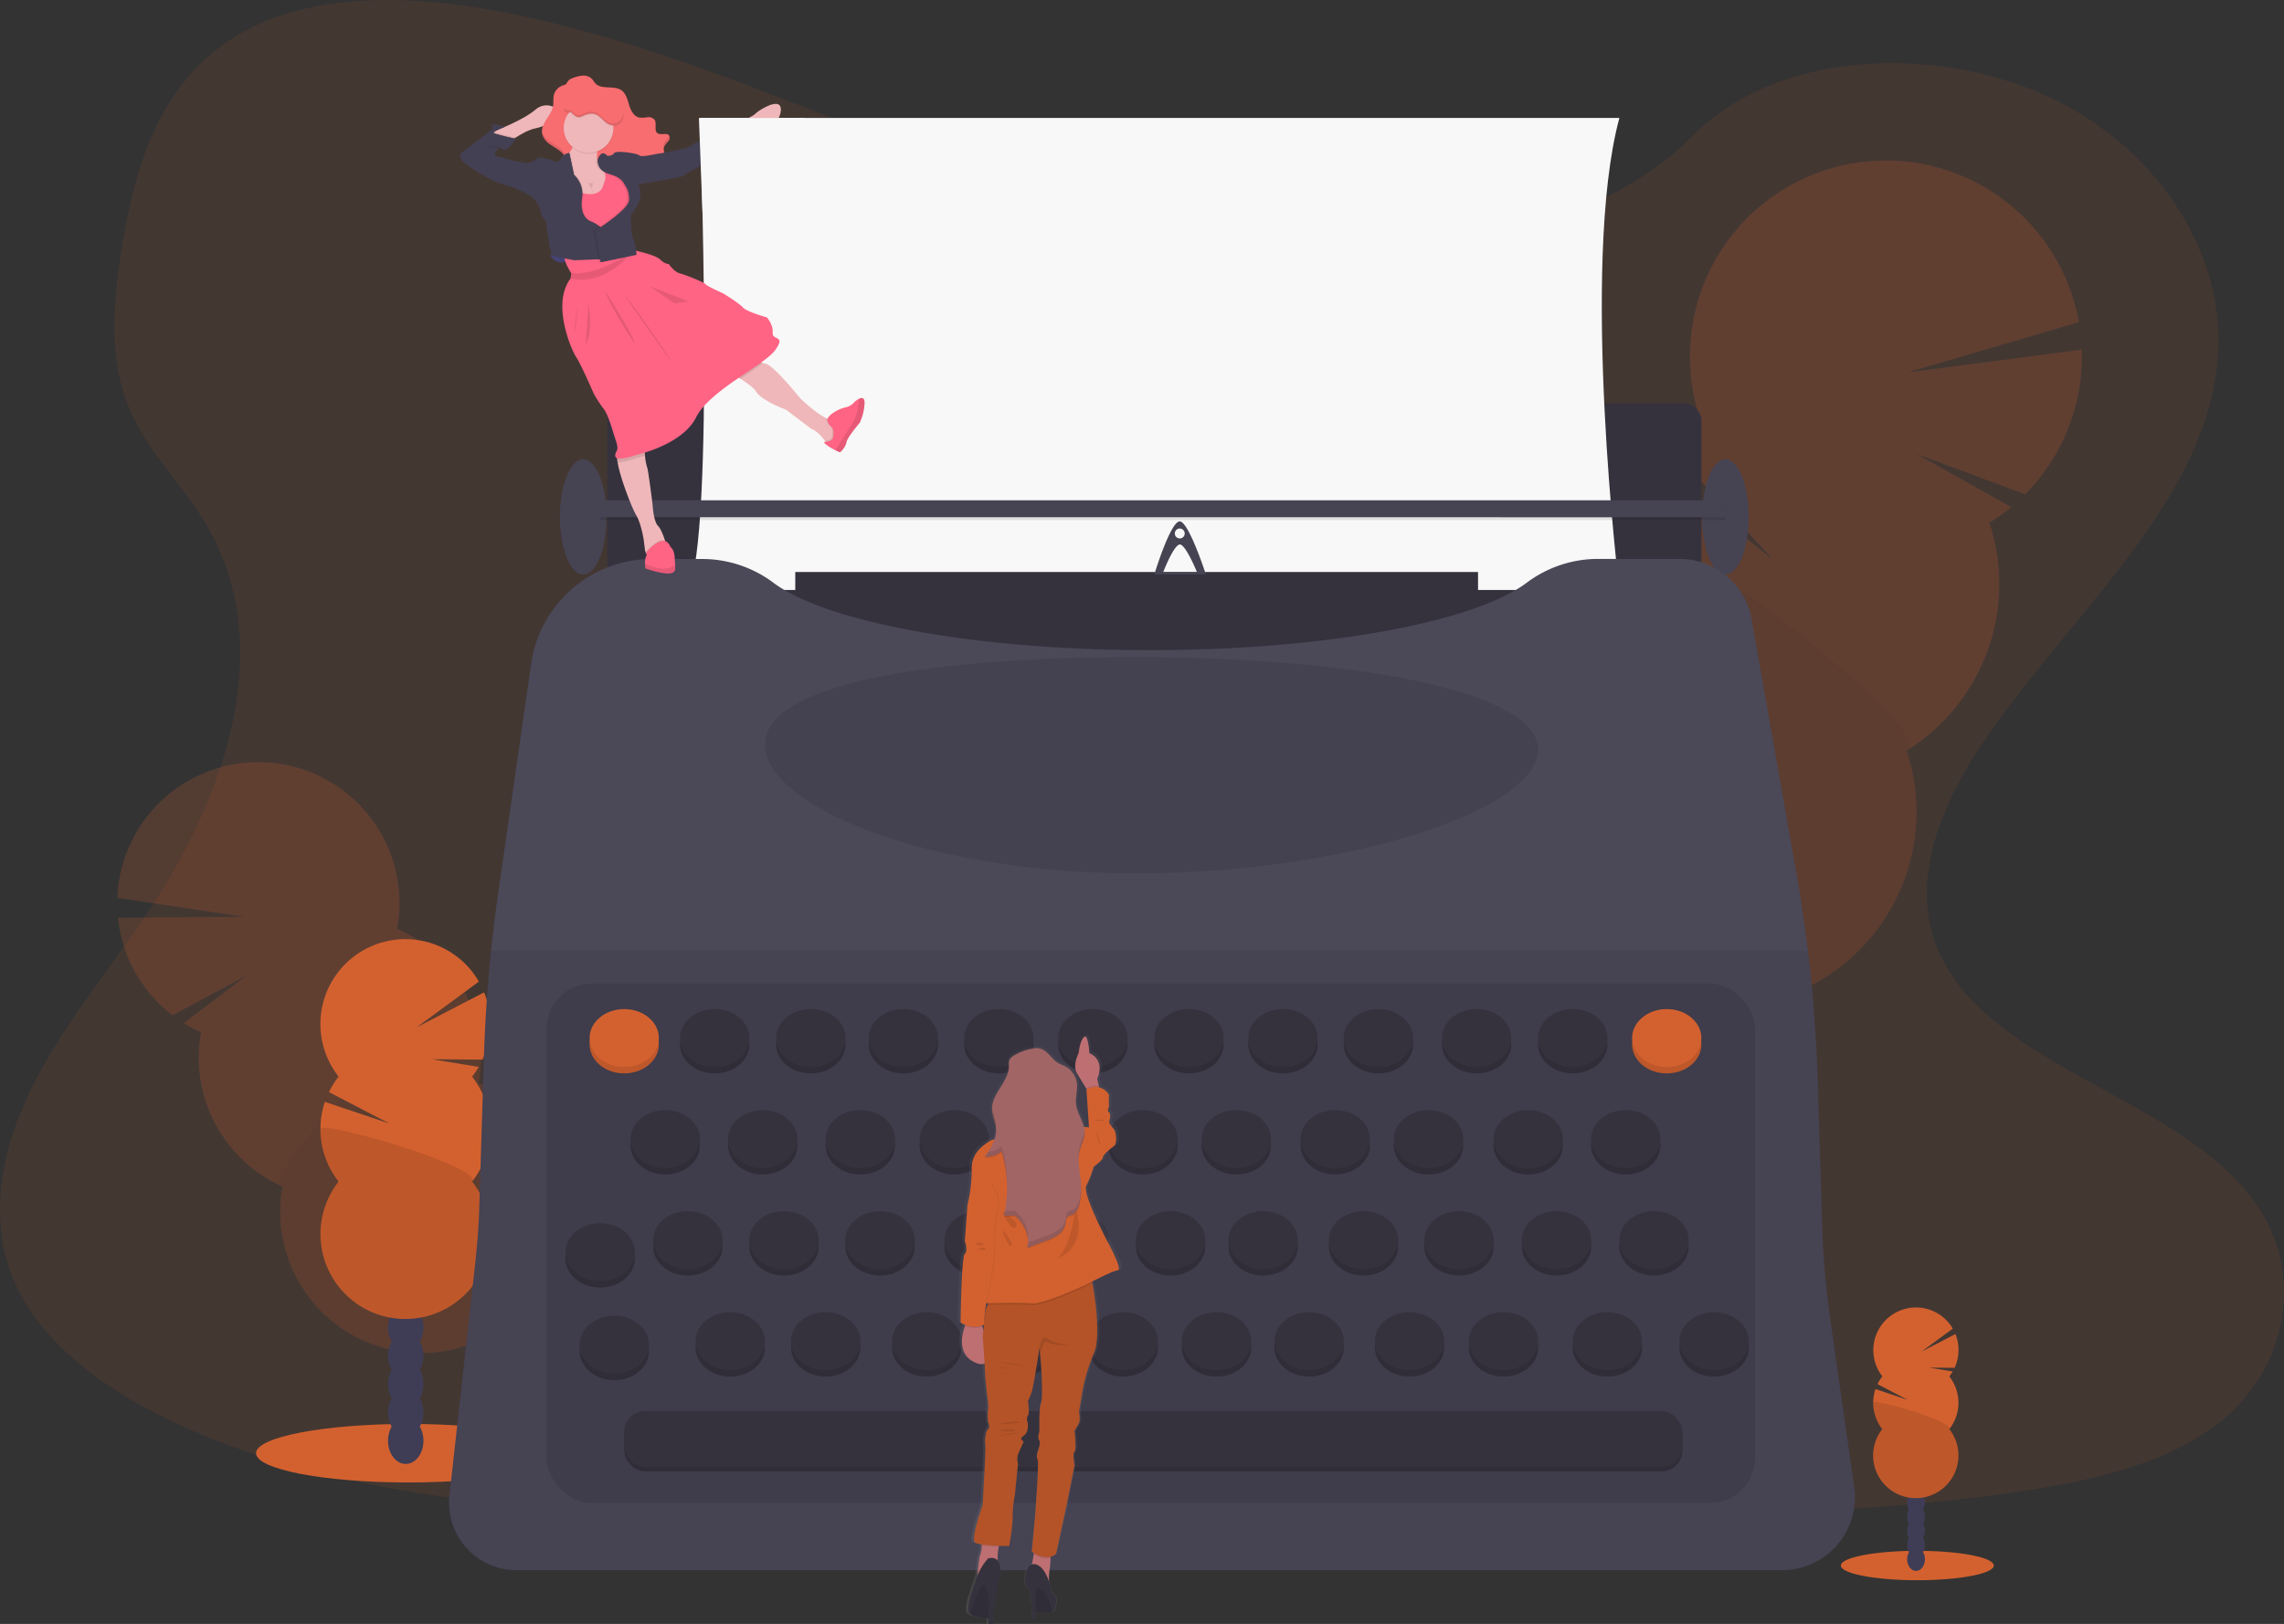 <svg data-name="Layer 1" xmlns="http://www.w3.org/2000/svg" width="1009.54" height="717.96"><rect width="100%" height="100%" fill="#333333" stroke="none"/><defs><linearGradient id="a" x1="554.8" y1="808.98" x2="554.8" y2="548.41" gradientUnits="userSpaceOnUse"><stop offset="0" stop-color="gray" stop-opacity=".25"/><stop offset=".54" stop-color="gray" stop-opacity=".12"/><stop offset="1" stop-color="gray" stop-opacity=".1"/></linearGradient></defs><path d="M586.55 111.4c-64.72-2.25-126.36-23.14-185.22-46S284.17 17.21 221 5.1c-40.63-7.79-87.1-8.89-119.83 12.88-31.51 21-41.69 57.15-47.16 90.73-4.12 25.26-6.54 51.84 4.74 75.49 7.84 16.42 21.74 30.22 31.36 45.95 33.47 54.72 9.81 122.2-26.45 175.63-17 25.07-36.75 49-49.88 75.66s-19.2 57.25-7.71 84.47c11.38 27 38.51 47.24 67.9 61.49 59.69 28.94 130 37.23 198.61 41.92 151.83 10.39 304.46 5.89 456.69 1.39 56.34-1.67 112.92-3.36 168.34-12.07 30.78-4.84 62.55-12.52 84.9-31 28.36-23.53 35.39-63.38 16.38-92.88-31.88-49.49-120-61.78-142.31-114.9-12.26-29.23.33-61.8 18.16-88.91 38.24-58.16 102.33-109.19 105.7-175.67 2.32-45.67-28.49-91.4-76.13-113-49.93-22.65-119.18-19.8-156 17.69-37.95 38.56-104.61 53.41-161.76 51.43z" fill="#d3612f" opacity=".1"/><g opacity=".2"><path d="M248.96 627.27a24.22 24.22 0 0 1 1.5 3.57q-12 4.53-24 9.5c-.17-.29-.34-.6-.5-.91a20.44 20.44 0 0 1-2.49-10.45c.21-4.69 2.29-8.73 6-10.68s8.21-1.41 12.2 1a20.64 20.64 0 0 1 7.29 7.97z" fill="#3f3d56"/><ellipse cx="322.94" cy="705.95" rx="13.02" ry="17.05" transform="rotate(-27.84 91.68 852.522)" fill="#3f3d56"/><ellipse cx="313.21" cy="687.53" rx="13.02" ry="17.05" transform="rotate(-27.84 81.944 834.092)" fill="#3f3d56"/><ellipse cx="303.48" cy="669.1" rx="13.02" ry="17.05" transform="rotate(-27.84 72.228 815.667)" fill="#3f3d56"/><ellipse cx="293.75" cy="650.68" rx="13.02" ry="17.05" transform="rotate(-27.84 62.487 797.258)" fill="#3f3d56"/><path d="M88.84 456.36a63.91 63.91 0 0 1-7.62-4l27.63-21-32.59 17.53a62.46 62.46 0 0 1-24.13-43.15l55.92-.41-56.2-8.35a62.38 62.38 0 1 1 123.69 13.62 62.05 62.05 0 0 1 11.6 6.74l-28.49 41.14 34.45-36.17a62.46 62.46 0 0 1 18.46 56.49 62.38 62.38 0 1 1-86.7 45.78 62.38 62.38 0 0 1-36-68.19z" fill="#d3612f"/><path d="M205.35 438.44a62.12 62.12 0 0 1 6.21 40.33 62.38 62.38 0 1 1-86.7 45.78c-12.35-5.48 77.22-92.3 80.49-86.11z" opacity=".1"/></g><g opacity=".2"><path d="M691.54 496.75a31.77 31.77 0 0 0-1.38 5.2q17.42 3.91 34.85 8.49c.18-.43.36-.89.53-1.35a28.54 28.54 0 0 0 1.39-14.87c-1.19-6.4-4.82-11.56-10.31-13.55s-11.56-.37-16.58 3.76a28.59 28.59 0 0 0-8.5 12.32z" fill="#3f3d56"/><ellipse cx="813.65" cy="566.75" rx="23.67" ry="18.08" transform="rotate(-70.04 701.07 589.192)" fill="#3f3d56"/><ellipse cx="823.53" cy="539.55" rx="23.67" ry="18.08" transform="rotate(-70.1 709.9 562.249)" fill="#3f3d56"/><ellipse cx="833.41" cy="512.36" rx="23.67" ry="18.08" transform="rotate(-70.04 720.826 534.807)" fill="#3f3d56"/><ellipse cx="843.28" cy="485.17" rx="23.67" ry="18.08" transform="rotate(-70.04 730.698 507.616)" fill="#3f3d56"/><path d="M879.26 231.17a86.19 86.19 0 0 0 9.72-7l-42-23.55 48.17 17.9a86.75 86.75 0 0 0 25-63.94l-77 10.08 75.71-22.22a86.62 86.62 0 1 0-167.55 42.27 87 87 0 0 0-14.67 11.47l47 51.17-54.27-43.21a86.66 86.66 0 0 0-14.6 81.22 86.61 86.61 0 1 0 128 46.48 86.64 86.64 0 0 0 36.56-100.67z" fill="#d3612f"/><path d="M715.59 228.69a86.28 86.28 0 0 0-.86 56.67 86.61 86.61 0 1 0 128 46.48c15.91-9.86-123.82-112.28-127.14-103.15z" opacity=".1"/></g><ellipse cx="180.47" cy="642.47" rx="67.3" ry="12.94" fill="#d3612f"/><ellipse cx="179.34" cy="636.97" rx="7.84" ry="10.26" fill="#3f3d56"/><ellipse cx="179.34" cy="624.43" rx="7.84" ry="10.26" fill="#3f3d56"/><ellipse cx="179.34" cy="611.89" rx="7.84" ry="10.26" fill="#3f3d56"/><ellipse cx="179.34" cy="599.36" rx="7.84" ry="10.26" fill="#3f3d56"/><ellipse cx="179.34" cy="586.82" rx="7.84" ry="10.26" fill="#3f3d56"/><ellipse cx="179.34" cy="574.28" rx="7.84" ry="10.26" fill="#3f3d56"/><ellipse cx="179.34" cy="561.75" rx="7.84" ry="10.26" fill="#3f3d56"/><path d="M208.68 475.98a36.86 36.86 0 0 0 2.91-4.3l-20.58-3.38 22.26.17a37.57 37.57 0 0 0 .72-29.74l-29.87 15.49 27.55-20.24a37.54 37.54 0 1 0-62 42 37.45 37.45 0 0 0-4.29 6.84l26.73 13.89-28.5-9.57a37.55 37.55 0 0 0 6.06 35.25 37.53 37.53 0 1 0 59 0 37.54 37.54 0 0 0 0-46.41z" fill="#d3612f"/><path d="M141.64 499.15a37.34 37.34 0 0 0 8 23.21 37.53 37.53 0 1 0 59 0c5.07-6.38-67-27.38-67-23.21z" opacity=".1"/><rect x="268.41" y="178.37" width="483.61" height="104.35" rx="7.42" fill="#35323e"/><path d="M309.34 52.15s6.87 186.83-5.31 208.7h411.74s-17.49-143.71 0-208.7z" fill="#fff"/><path d="M309.34 52.15s6.87 186.83-5.31 208.7h411.74s-17.49-143.71 0-208.7z" opacity=".03"/><path fill="#35323e" d="M351.51 252.89H653.3v37.49H351.51z"/><path d="M787.67 694.19H228.31a29.82 29.82 0 0 1-29.64-33.12l11.44-103.09q1.13-10.28 1.63-20.61l2.15-69.9q.74-23.69 3.2-47.26 1.28-12.22 3-24.39l14.71-102.48a54 54 0 0 1 53.4-46.2h22.34a52.5 52.5 0 0 1 31.41 10.57c23.14 17.27 88.88 29.73 166.38 29.73s143.25-12.46 166.44-29.77a52.5 52.5 0 0 1 31.41-10.57h36.19a32.35 32.35 0 0 1 31.86 26.74l19.75 112q3 17.08 5.09 34.3 3.48 28.63 4.37 57.51l2 64.95a365.4 365.4 0 0 0 3.51 40.47l10.61 74.31a32.21 32.21 0 0 1-31.89 36.81z" fill="#464353"/><rect x="241.55" y="434.88" width="534.22" height="229.63" rx="19.96" opacity=".1"/><ellipse cx="275.91" cy="461.74" rx="15.31" ry="12.81" fill="#d3612f"/><ellipse cx="275.91" cy="461.74" rx="15.31" ry="12.81" opacity=".1"/><ellipse cx="275.91" cy="458.93" rx="15.31" ry="12.81" fill="#d3612f"/><ellipse cx="294.03" cy="506.42" rx="15.31" ry="12.81" fill="#35323e"/><ellipse cx="294.03" cy="506.42" rx="15.31" ry="12.81" opacity=".1"/><ellipse cx="294.03" cy="503.61" rx="15.31" ry="12.81" fill="#35323e"/><ellipse cx="304.03" cy="551.1" rx="15.31" ry="12.81" fill="#35323e"/><ellipse cx="304.03" cy="551.1" rx="15.31" ry="12.81" opacity=".1"/><ellipse cx="304.03" cy="548.29" rx="15.31" ry="12.81" fill="#35323e"/><ellipse cx="265.29" cy="556.41" rx="15.31" ry="12.81" fill="#35323e"/><ellipse cx="265.29" cy="556.41" rx="15.31" ry="12.81" opacity=".1"/><ellipse cx="265.29" cy="553.6" rx="15.31" ry="12.81" fill="#35323e"/><ellipse cx="322.77" cy="595.77" rx="15.31" ry="12.81" fill="#35323e"/><ellipse cx="322.77" cy="595.77" rx="15.31" ry="12.81" opacity=".1"/><ellipse cx="322.77" cy="592.96" rx="15.31" ry="12.81" fill="#35323e"/><ellipse cx="271.54" cy="597.34" rx="15.31" ry="12.81" fill="#35323e"/><ellipse cx="271.54" cy="597.34" rx="15.31" ry="12.81" opacity=".1"/><ellipse cx="271.54" cy="594.52" rx="15.31" ry="12.81" fill="#35323e"/><ellipse cx="364.95" cy="595.77" rx="15.31" ry="12.81" fill="#35323e"/><ellipse cx="364.95" cy="595.77" rx="15.31" ry="12.81" opacity=".1"/><ellipse cx="364.95" cy="592.96" rx="15.31" ry="12.81" fill="#35323e"/><ellipse cx="409.62" cy="595.77" rx="15.31" ry="12.81" fill="#35323e"/><ellipse cx="409.62" cy="595.77" rx="15.31" ry="12.81" opacity=".1"/><ellipse cx="409.62" cy="592.96" rx="15.31" ry="12.81" fill="#35323e"/><ellipse cx="450.86" cy="595.77" rx="15.31" ry="12.81" fill="#35323e"/><ellipse cx="450.86" cy="595.77" rx="15.31" ry="12.81" opacity=".1"/><ellipse cx="450.86" cy="592.96" rx="15.31" ry="12.81" fill="#35323e"/><ellipse cx="496.47" cy="595.77" rx="15.31" ry="12.81" fill="#35323e"/><ellipse cx="496.47" cy="595.77" rx="15.31" ry="12.81" opacity=".1"/><ellipse cx="496.47" cy="592.96" rx="15.31" ry="12.81" fill="#35323e"/><ellipse cx="537.71" cy="595.77" rx="15.31" ry="12.81" fill="#35323e"/><ellipse cx="537.71" cy="595.77" rx="15.31" ry="12.81" opacity=".1"/><ellipse cx="537.71" cy="592.96" rx="15.31" ry="12.81" fill="#35323e"/><ellipse cx="578.63" cy="595.77" rx="15.31" ry="12.81" fill="#35323e"/><ellipse cx="578.63" cy="595.77" rx="15.31" ry="12.81" opacity=".1"/><ellipse cx="578.63" cy="592.96" rx="15.31" ry="12.81" fill="#35323e"/><ellipse cx="623" cy="595.77" rx="15.31" ry="12.81" fill="#35323e"/><ellipse cx="623" cy="595.77" rx="15.31" ry="12.81" opacity=".1"/><ellipse cx="623" cy="592.96" rx="15.31" ry="12.81" fill="#35323e"/><ellipse cx="664.55" cy="595.77" rx="15.31" ry="12.81" fill="#35323e"/><ellipse cx="664.55" cy="595.77" rx="15.31" ry="12.81" opacity=".1"/><ellipse cx="664.55" cy="592.96" rx="15.31" ry="12.81" fill="#35323e"/><ellipse cx="710.47" cy="595.77" rx="15.31" ry="12.81" fill="#35323e"/><ellipse cx="710.47" cy="595.77" rx="15.31" ry="12.81" opacity=".1"/><ellipse cx="710.47" cy="592.96" rx="15.31" ry="12.81" fill="#35323e"/><ellipse cx="757.65" cy="595.77" rx="15.31" ry="12.81" fill="#35323e"/><ellipse cx="757.65" cy="595.77" rx="15.31" ry="12.81" opacity=".1"/><ellipse cx="757.65" cy="592.96" rx="15.31" ry="12.81" fill="#35323e"/><ellipse cx="346.52" cy="551.1" rx="15.31" ry="12.81" fill="#35323e"/><ellipse cx="346.52" cy="551.1" rx="15.31" ry="12.81" opacity=".1"/><ellipse cx="346.52" cy="548.29" rx="15.31" ry="12.81" fill="#35323e"/><ellipse cx="389" cy="551.1" rx="15.31" ry="12.81" fill="#35323e"/><ellipse cx="389" cy="551.1" rx="15.31" ry="12.81" opacity=".1"/><ellipse cx="389" cy="548.29" rx="15.31" ry="12.81" fill="#35323e"/><ellipse cx="432.74" cy="551.1" rx="15.31" ry="12.81" fill="#35323e"/><ellipse cx="432.74" cy="551.1" rx="15.31" ry="12.81" opacity=".1"/><ellipse cx="432.74" cy="548.29" rx="15.31" ry="12.81" fill="#35323e"/><ellipse cx="474.6" cy="551.1" rx="15.31" ry="12.81" fill="#35323e"/><ellipse cx="474.6" cy="551.1" rx="15.31" ry="12.81" opacity=".1"/><ellipse cx="474.6" cy="548.29" rx="15.31" ry="12.81" fill="#35323e"/><ellipse cx="517.4" cy="551.1" rx="15.31" ry="12.81" fill="#35323e"/><ellipse cx="517.4" cy="551.1" rx="15.31" ry="12.81" opacity=".1"/><ellipse cx="517.4" cy="548.29" rx="15.31" ry="12.81" fill="#35323e"/><ellipse cx="558.33" cy="551.1" rx="15.31" ry="12.81" fill="#35323e"/><ellipse cx="558.33" cy="551.1" rx="15.31" ry="12.81" opacity=".1"/><ellipse cx="558.33" cy="548.29" rx="15.31" ry="12.81" fill="#35323e"/><ellipse cx="602.69" cy="551.1" rx="15.31" ry="12.81" fill="#35323e"/><ellipse cx="602.69" cy="551.1" rx="15.31" ry="12.81" opacity=".1"/><ellipse cx="602.69" cy="548.29" rx="15.31" ry="12.81" fill="#35323e"/><ellipse cx="644.87" cy="551.1" rx="15.31" ry="12.81" fill="#35323e"/><ellipse cx="644.87" cy="551.1" rx="15.31" ry="12.81" opacity=".1"/><ellipse cx="644.87" cy="548.29" rx="15.31" ry="12.81" fill="#35323e"/><ellipse cx="687.98" cy="551.1" rx="15.31" ry="12.81" fill="#35323e"/><ellipse cx="687.98" cy="551.1" rx="15.31" ry="12.81" opacity=".1"/><ellipse cx="687.98" cy="548.29" rx="15.31" ry="12.81" fill="#35323e"/><ellipse cx="731.09" cy="551.1" rx="15.31" ry="12.81" fill="#35323e"/><ellipse cx="731.09" cy="551.1" rx="15.31" ry="12.81" opacity=".1"/><ellipse cx="731.09" cy="548.29" rx="15.31" ry="12.81" fill="#35323e"/><ellipse cx="337.14" cy="506.42" rx="15.31" ry="12.81" fill="#35323e"/><ellipse cx="337.14" cy="506.42" rx="15.31" ry="12.81" opacity=".1"/><ellipse cx="337.14" cy="503.61" rx="15.31" ry="12.81" fill="#35323e"/><ellipse cx="380.26" cy="506.42" rx="15.31" ry="12.81" fill="#35323e"/><ellipse cx="380.26" cy="506.42" rx="15.31" ry="12.81" opacity=".1"/><ellipse cx="380.26" cy="503.61" rx="15.31" ry="12.81" fill="#35323e"/><ellipse cx="421.81" cy="506.42" rx="15.31" ry="12.81" fill="#35323e"/><ellipse cx="421.81" cy="506.42" rx="15.31" ry="12.81" opacity=".1"/><ellipse cx="421.81" cy="503.61" rx="15.31" ry="12.81" fill="#35323e"/><ellipse cx="463.36" cy="506.42" rx="15.31" ry="12.81" fill="#35323e"/><ellipse cx="463.36" cy="506.42" rx="15.31" ry="12.81" opacity=".1"/><ellipse cx="463.36" cy="503.61" rx="15.31" ry="12.81" fill="#35323e"/><ellipse cx="505.22" cy="506.42" rx="15.31" ry="12.81" fill="#35323e"/><ellipse cx="505.22" cy="506.42" rx="15.31" ry="12.81" opacity=".1"/><ellipse cx="505.22" cy="503.61" rx="15.31" ry="12.81" fill="#35323e"/><ellipse cx="546.46" cy="506.42" rx="15.31" ry="12.81" fill="#35323e"/><ellipse cx="546.46" cy="506.42" rx="15.31" ry="12.81" opacity=".1"/><ellipse cx="546.46" cy="503.61" rx="15.31" ry="12.81" fill="#35323e"/><ellipse cx="590.19" cy="506.42" rx="15.31" ry="12.81" fill="#35323e"/><ellipse cx="590.19" cy="506.42" rx="15.31" ry="12.81" opacity=".1"/><ellipse cx="590.19" cy="503.61" rx="15.31" ry="12.81" fill="#35323e"/><ellipse cx="631.43" cy="506.42" rx="15.31" ry="12.81" fill="#35323e"/><ellipse cx="631.43" cy="506.42" rx="15.31" ry="12.81" opacity=".1"/><ellipse cx="631.43" cy="503.61" rx="15.31" ry="12.81" fill="#35323e"/><ellipse cx="675.48" cy="506.42" rx="15.31" ry="12.81" fill="#35323e"/><ellipse cx="675.48" cy="506.42" rx="15.31" ry="12.81" opacity=".1"/><ellipse cx="675.48" cy="503.61" rx="15.31" ry="12.81" fill="#35323e"/><ellipse cx="718.59" cy="506.42" rx="15.31" ry="12.81" fill="#35323e"/><ellipse cx="718.59" cy="506.42" rx="15.31" ry="12.81" opacity=".1"/><ellipse cx="718.59" cy="503.61" rx="15.31" ry="12.81" fill="#35323e"/><ellipse cx="315.9" cy="461.74" rx="15.31" ry="12.81" fill="#35323e"/><ellipse cx="315.9" cy="461.74" rx="15.31" ry="12.81" opacity=".1"/><ellipse cx="315.9" cy="458.93" rx="15.31" ry="12.81" fill="#35323e"/><ellipse cx="358.39" cy="461.74" rx="15.31" ry="12.81" fill="#35323e"/><ellipse cx="358.39" cy="461.74" rx="15.31" ry="12.81" opacity=".1"/><ellipse cx="358.39" cy="458.93" rx="15.31" ry="12.81" fill="#35323e"/><ellipse cx="399.31" cy="461.74" rx="15.31" ry="12.81" fill="#35323e"/><ellipse cx="399.31" cy="461.74" rx="15.31" ry="12.81" opacity=".1"/><ellipse cx="399.31" cy="458.93" rx="15.31" ry="12.81" fill="#35323e"/><ellipse cx="441.49" cy="461.74" rx="15.31" ry="12.81" fill="#35323e"/><ellipse cx="441.49" cy="461.74" rx="15.31" ry="12.81" opacity=".1"/><ellipse cx="441.49" cy="458.93" rx="15.31" ry="12.81" fill="#35323e"/><ellipse cx="483.04" cy="461.74" rx="15.31" ry="12.81" fill="#35323e"/><ellipse cx="483.04" cy="461.74" rx="15.31" ry="12.81" opacity=".1"/><ellipse cx="483.04" cy="458.93" rx="15.31" ry="12.81" fill="#35323e"/><ellipse cx="525.53" cy="461.74" rx="15.31" ry="12.81" fill="#35323e"/><ellipse cx="525.53" cy="461.74" rx="15.31" ry="12.81" opacity=".1"/><ellipse cx="525.53" cy="458.93" rx="15.31" ry="12.81" fill="#35323e"/><ellipse cx="567.08" cy="461.74" rx="15.31" ry="12.81" fill="#35323e"/><ellipse cx="567.08" cy="461.74" rx="15.31" ry="12.81" opacity=".1"/><ellipse cx="567.08" cy="458.93" rx="15.31" ry="12.81" fill="#35323e"/><ellipse cx="609.25" cy="461.74" rx="15.31" ry="12.81" fill="#35323e"/><ellipse cx="609.25" cy="461.74" rx="15.31" ry="12.81" opacity=".1"/><ellipse cx="609.25" cy="458.93" rx="15.31" ry="12.81" fill="#35323e"/><ellipse cx="652.68" cy="461.74" rx="15.31" ry="12.81" fill="#35323e"/><ellipse cx="652.68" cy="461.74" rx="15.31" ry="12.81" opacity=".1"/><ellipse cx="652.68" cy="458.93" rx="15.31" ry="12.81" fill="#35323e"/><ellipse cx="695.16" cy="461.74" rx="15.31" ry="12.81" fill="#35323e"/><ellipse cx="695.16" cy="461.74" rx="15.31" ry="12.81" opacity=".1"/><ellipse cx="695.16" cy="458.93" rx="15.31" ry="12.81" fill="#35323e"/><ellipse cx="736.71" cy="461.74" rx="15.31" ry="12.81" fill="#d3612f"/><ellipse cx="736.71" cy="461.74" rx="15.31" ry="12.81" opacity=".1"/><ellipse cx="736.71" cy="458.93" rx="15.31" ry="12.81" fill="#d3612f"/><rect x="275.91" y="625.77" width="467.68" height="24.68" rx="9.07" fill="#35323e"/><rect x="275.91" y="625.77" width="467.68" height="24.68" rx="9.07" opacity=".1"/><rect x="275.91" y="623.89" width="467.68" height="24.68" rx="9.07" fill="#35323e"/><path d="M679.86 331.46c0 26.4-83.56 54.67-177.77 54.67s-164-30.46-164-56.86 69.81-38.74 164-38.74 177.77 14.53 177.77 40.93z" opacity=".1"/><ellipse cx="762.64" cy="228.52" rx="10.31" ry="25.46" fill="#464353"/><ellipse cx="257.79" cy="228.52" rx="10.31" ry="25.46" fill="#464353"/><path opacity=".1" d="M265.29 222.43h497.35v7.5H265.29z"/><path fill="#464353" d="M265.29 221.18h497.35v7.5H265.29zM521.77 230.55c-4.07-1.25-11.56 23.43-11.56 23.43h22.8s-7.17-22.18-11.24-23.43zm-.32 3.12a2.19 2.19 0 1 1-2.18 2.19 2.19 2.19 0 0 1 2.19-2.19zm.26 7.06c2.67.65 7.4 12.31 7.4 12.31h-15s4.94-12.97 7.66-12.31z"/><path d="M799.07 420.17h-582q1.28-12.22 3-24.39l14.71-102.48a54 54 0 0 1 53.4-46.2h22.34a52.5 52.5 0 0 1 31.41 10.57c23.14 17.27 88.88 29.73 166.38 29.73s143.27-12.42 166.46-29.73a52.5 52.5 0 0 1 31.41-10.57h36.19a32.35 32.35 0 0 1 31.86 26.74l19.75 112q3 17.14 5.09 34.33z" fill="#fff" opacity=".03"/><g data-name="woman"><path d="M585.71 639s-11.47-21-9.53-24.38a45.62 45.62 0 0 0 3.35-8.35s4.24-2.9 4.24-4.1 3.35-3.92 5.12-5.11.88-6.82 0-7.5a15.13 15.13 0 0 1-2.28-3.07s1.22-3.41 0-4.43.18-2 0-3.07a43.5 43.5 0 0 1 0-4.77 7.72 7.72 0 0 0-4.51-3.28l-.13-.54-.76-3.18s3.66-7-2.28-10.72a11.63 11.63 0 0 0-1.32-.7v-.46a29.81 29.81 0 0 0-.87-5.39c-.31-1-.71-1.65-1.24-1.5a.82.82 0 0 0-.33.19 3.63 3.63 0 0 0-.63.75 12.78 12.78 0 0 0-1.4 3.9 22.51 22.51 0 0 0-.4 2.45 13.24 13.24 0 0 0-.68 1.52c-.72 1.87-1.57 5.12 0 7.52 1.31 2 3.06 4.84 4.34 6.88v.07l.08.12-.13.09v.31l.11 1.72 1 14.85a6 6 0 0 0-.9-.19 7.39 7.39 0 0 0-1.32-.09c-.86-3.38-3.23-6.54-3.65-10.07a7.55 7.55 0 0 1-.07-1.06c0-2.23.59-4.46.54-6.68a10.11 10.11 0 0 0 0-1.23v-.34a10 10 0 0 0-5.46-7.6c-1-.51-2.13-.85-3.13-1.41-2.3-1.29-3.77-3.62-5.86-5.21a6.45 6.45 0 0 0-5.61-1.22 25.62 25.62 0 0 0-2.74.57 24.63 24.63 0 0 0-6.25 2.59c-.26.16-.53.32-.78.51a3.49 3.49 0 0 0-1.26 1.47 3.9 3.9 0 0 0-.2 1.59v1.17c-.12 6.52-7.15 11.59-7.73 18v1.67c.1 2.8 1.55 5.4 1.82 8.19v.74a12.4 12.4 0 0 1-.72 3.75 10.77 10.77 0 0 0-2.54 1c-2.13 1.37-6 3.75-7.4 8.29a12.05 12.05 0 0 0-.54 3.64 76.06 76.06 0 0 1-1.19 13 25.59 25.59 0 0 1-.75 3.2.72.72 0 0 0 0 .31l-.84 11-.16 1.94-.21 2.76s.06.17.15.45.23.76.34 1.27a6.93 6.93 0 0 1 .11 2.86 2 2 0 0 1-.6 1l-.07.08a8.47 8.47 0 0 0-.64 2.8c-.08.58-.14 1.21-.21 1.91-.41 4.34-.67 10.85-.82 16.23s-.2 9.5-.2 9.5a10.75 10.75 0 0 0 2.19 1.08 4.7 4.7 0 0 0-.17.45 20.94 20.94 0 0 0-1.33 5.6c-.35 4 .77 8.47 6.37 10.77a8.9 8.9 0 0 0 1.1.37 3.47 3.47 0 0 0 2.79-.17v.71c.06 1 .11 1.9.13 2.67.18 4.77 1.36 13.12 1.36 13.12s.41 3.41.05 4.44 0 5.11 0 5.11 1.24 2 0 3.07-1.58 6.14-1.23 6.82a.45.45 0 0 0 0 .08c.27 1.69-1.26 26.86-1.26 26.86s-1.44 3.85-2.58 7.85-2 7.93-.93 8.68a8.5 8.5 0 0 0 3.23.87v.51a14.87 14.87 0 0 1-.71 4.23c-.49.69-1 6.07-1.25 9v.32a29.33 29.33 0 0 0-1.32 3.82s-3.9 9.77-2.58 12.33a2 2 0 0 0 .49.6.74.74 0 0 0 .13.12c1.88 1.5 6.59 1.82 8.3 1.89l-.06 2.42v.17h2.23v-.06c0-.31.05-1.71.12-3.59v-1-.86a15 15 0 0 0 1-5.45 23.73 23.73 0 0 1 .86-6.32 17 17 0 0 1 1.13-3.08 14.05 14.05 0 0 0-.28-6.27 4.35 4.35 0 0 0-.8-1.41 2.26 2.26 0 0 0 0-.26v-.56a23.05 23.05 0 0 1 .52-5.23.19.19 0 0 1 0-.08c0-.15.06-.28.1-.42v-.09h.72c2.21.07 3.84.07 3.84.07s1.77-9 1.59-13v-.53a50.65 50.65 0 0 1 1.07-9.19l1.41-13.8a7.39 7.39 0 0 1 0-4.1c.44-1 1.34-3 2-4.35.29-.63.53-1.12.63-1.33v-.11a3 3 0 0 1-.63-.32c-.58-.39-1.09-1.14.63-2.24 2.65-1.71 1.77-6 1.77-6a3.07 3.07 0 0 1 .14-2.9c.92-1.36 0-6.48 0-6.48a21.12 21.12 0 0 0 1.81-4.26c.66-2 2.32-12 3.1-16.83.26-1.58.42-2.6.42-2.6v.52l.22 2.27v.3l.4 4.3s.82 11.3.31 15.73a.19.19 0 0 1 0 .08 4.88 4.88 0 0 1-.3 1.34c-.93 2.13-.76 10.56-.71 12.42v.38a6.58 6.58 0 0 0-.5 2.88 1.9 1.9 0 0 0 .32.86 2.16 2.16 0 0 1 .32 1.33v.59a11.35 11.35 0 0 1-.62 2.31s-1 2.49-.59 3.79a1.34 1.34 0 0 0 .24.46 1.13 1.13 0 0 1 .13.49c.33 2.75-.52 14.88-1 21.51-.2 2.62-.35 4.39-.35 4.39l-1.4 14.49.14.09c.16.12.46.31.86.55l-.06.44c-.2 1.4-.47 3-.76 4.26a2.68 2.68 0 0 0-.07.27 3.92 3.92 0 0 0-1.5.6c-3 5.28-1.66 9.46 0 10.68a4.25 4.25 0 0 1 1 2.49l.41 5.26v.61a1.56 1.56 0 0 0 .08.48l.13 1.59.17 2.22h1.35v-2.53h.08c2.14.08 5.58.17 7.09.05h.4a.77.77 0 0 0 .24-.07c.79-.38 2.78-6 1-7.28s-2.18-4.88-2.18-4.88c-.16-.48-.31-.93-.47-1.36a2.44 2.44 0 0 1 0-.27 22.49 22.49 0 0 1 .21-4.68 37.08 37.08 0 0 0 .47-5.59v-.52a6 6 0 0 0 .91-.29h.07a6.46 6.46 0 0 0 1.52-.9l4.95-22.16.52-2.58 3-14.65s-1.05-5.11 0-6c.39-.31.5-1.62.47-3.16 0-2.68-.47-6-.47-6s1.41-2.21 2.12-3.58 0-4.94 0-4.94l1.41-8.18a77.27 77.27 0 0 1 5.48-17.91c2.86-6 1-22.27-.83-30.93l-.15-.65 3.09-1.5.43-.2c1.45-.68 3-1.38 4.36-2h.09a32.13 32.13 0 0 1 3-1.13 4.36 4.36 0 0 1 .93-.19c2.5-.31-4.92-13.25-4.92-13.25zm-55.22 27.74h.73a7.5 7.5 0 0 0-.25.49 2.59 2.59 0 0 0-.14.29 16.48 16.48 0 0 0-.72 1.69c.08-.61.18-1.27.29-2zm-2 10.64v-.06c0-.06 0-.13-.07-.19l-.12-.39c.25-.08.51-.16.77-.26s0 .09 0 .14-.05.38-.07.57 0 .05 0 .08v.45c0 .15-.08.57-.11.85l-.24-.76c-.06-.18-.1-.32-.15-.45z" transform="translate(-95.23 -91.02)" fill="url(#a)"/><path d="M486.25 482.54l-4.4 1.57-1.6-2.66c-1.23-2-2.93-4.83-4.18-6.86-2.21-3.57.68-9 .68-9s.51-5.44 2.38-7.14 2.38 7.14 2.38 7.14c7.47 3.39 3.47 11.38 3.47 11.38l.72 3.17z" fill="#be6f72"/><path d="M486.25 482.54l-4.4 1.57-1.6-2.66v-.23a7.7 7.7 0 0 1 5.47-1.08z" opacity=".1"/><path d="M479.13 500.42l2.21-1.87-1.11-16.82a7 7 0 0 1 9.94 2.25 43.31 43.31 0 0 0 0 4.76c.17 1-1.19 2 0 3s0 4.42 0 4.42a15.34 15.34 0 0 0 2.19 3.06c.85.68 1.7 6.29 0 7.48s-4.93 3.91-4.93 5.1-4.07 4.07-4.07 4.07l-3.59-4.74z" fill="#d3612f"/><path d="M431.38 602.55c-8.24-3.49-6.41-12-4.86-16.32a24.48 24.48 0 0 1 1.09-2.54l4.62-2.81s.94 2.41 1.95 5.64c2.34 7.46 5.03 19.35-2.8 16.03zM442.7 680.42a13.84 13.84 0 0 0-1.23 3.44 24.47 24.47 0 0 0-.51 5.85 22.3 22.3 0 0 0 .15 2.25l-9.18 6.31s.05-.74.14-1.83c.24-2.89.73-8.25 1.2-8.94a15 15 0 0 0 .69-4.22c.14-1.75.2-3.37.2-3.37s11.02-4.14 8.54.51zM464.36 684.98s0 1.75-.06 3.8a39 39 0 0 1-.44 5.57 22.25 22.25 0 0 0-.21 4.66c.06 2 .21 3.87.21 3.87s-9.37-8.85-8.42-9.55a4.43 4.43 0 0 0 .75-2c.28-1.24.54-2.86.73-4.25.23-1.65.37-3 .37-3z" fill="#be6f72"/><path d="M442.7 680.42a13.84 13.84 0 0 0-1.23 3.44 74.05 74.05 0 0 1-7.51-.58c.14-1.75.2-3.37.2-3.37s11.02-4.14 8.54.51zM464.36 684.98s0 1.75-.06 3.8c-2.92.74-5.92-.75-7.38-1.65.23-1.65.37-3 .37-3z" opacity=".1"/><path d="M483.55 598.13a79.17 79.17 0 0 0-5.27 17.85l-1.36 8.15s.68 3.57 0 4.93-2 3.57-2 3.57 1 8.33 0 9.18 0 5.94 0 5.94l-3.4 17.17-4.75 22.06c-4.59 3.74-10.69-1-10.69-1l1.35-14.45s2-25.32 1.19-26.34.34-4.24.34-4.24 1.19-3.06.34-4.25.17-3.74.17-3.74-.34-10.37.68-12.75 0-17.1 0-17.1l-.43-4.58-.23-2.54v-.25l-.41 2.6c-.75 4.79-2.35 14.73-3 16.78a21.15 21.15 0 0 1-1.75 4.24s.89 5.1 0 6.46a3.16 3.16 0 0 0-.13 2.89s.85 4.25-1.7 6 0 2.55 0 2.55-1.87 4.08-2.55 5.78a7.49 7.49 0 0 0 0 4.07l-1.36 13.77a50 50 0 0 0-1 9.69c.17 3.9-1.53 12.91-1.53 12.91s-13.08 0-15.1-1.53 3.38-16.48 3.38-16.48 1.53-26.17 1.19-26.85 0-5.78 1.19-6.8 0-3.06 0-3.06-.34-4.08 0-5.1a18.45 18.45 0 0 0-.06-4.42s-1.13-8.32-1.3-13.08-1-15.47-1-15.47.88-6.61 1-9.77a11.35 11.35 0 0 1 1.21-4 36.59 36.59 0 0 1 2.52-4.45s40.28-11.89 42-10.7c.44.31 1.1 2.43 1.74 5.54 1.71 8.67 3.47 24.82.72 30.82z" fill="#d3612f"/><path d="M483.55 598.13a79.17 79.17 0 0 0-5.27 17.85l-1.36 8.15s.68 3.57 0 4.93-2 3.57-2 3.57 1 8.33 0 9.18 0 5.94 0 5.94l-3.4 17.17-4.75 22.06c-4.59 3.74-10.69-1-10.69-1l1.35-14.45s2-25.32 1.19-26.34.34-4.24.34-4.24 1.19-3.06.34-4.25.17-3.74.17-3.74-.34-10.37.68-12.75 0-17.1 0-17.1l-.43-4.58-.23-2.54v-.25l-.41 2.6c-.75 4.79-2.35 14.73-3 16.78a21.15 21.15 0 0 1-1.75 4.24s.89 5.1 0 6.46a3.16 3.16 0 0 0-.13 2.89s.85 4.25-1.7 6 0 2.55 0 2.55-1.87 4.08-2.55 5.78a7.49 7.49 0 0 0 0 4.07l-1.36 13.77a50 50 0 0 0-1 9.69c.17 3.9-1.53 12.91-1.53 12.91s-13.08 0-15.1-1.53 3.38-16.48 3.38-16.48 1.53-26.17 1.19-26.85 0-5.78 1.19-6.8 0-3.06 0-3.06-.34-4.08 0-5.1a18.45 18.45 0 0 0-.06-4.42s-1.13-8.32-1.3-13.08-1-15.47-1-15.47.88-6.61 1-9.77a11.35 11.35 0 0 1 1.21-4 36.59 36.59 0 0 1 2.52-4.45s40.28-11.89 42-10.7c.44.31 1.1 2.43 1.74 5.54 1.71 8.67 3.47 24.82.72 30.82z" opacity=".15"/><circle cx="458.74" cy="482.55" r="11.73" fill="#a1616a"/><path d="M482.77 567.31c-1.35.69-2.25 1.17-2.25 1.17s-19 9-24.46 8.5c-4.19-.4-14.88-.18-19.53-.06a36.59 36.59 0 0 1 2.52-4.45s40.28-11.89 42-10.7c.39.31 1.05 2.43 1.72 5.54z" opacity=".1"/><path d="M450.58 501.27s-10.88 1.7-13.42 3.4-7.65 4.93-7.65 11.89a67.66 67.66 0 0 1-1.87 16.15c-.68 2 10.71 18.52 10.71 18.52l-4.08 25s16.33-.51 21.76 0 24.46-8.5 24.46-8.5 11.21-5.94 13.59-6.11-4.76-13.09-4.76-13.09-11-20.9-9.17-24.3a46.46 46.46 0 0 0 3.23-8.33l-2-17.33a6.67 6.67 0 0 0-5.61.85c-2.55 1.87-11.22.85-11.22.85z" fill="#d3612f"/><path d="M432.14 531.52l-4.25 1.19-1.18 16s1.52 4.25 0 5.61-1.87 30.42-1.87 30.42a11.09 11.09 0 0 0 10.7.85s-.85-3.23 1.7-15 2.53-17.61 2.53-17.61 0-14.61 1.19-17 0-8.33 0-8.33-2.38-3.23-2.21-4.42-6.61 8.29-6.61 8.29z" opacity=".1"/><path d="M434.18 586.52a10.83 10.83 0 0 1-7.66-.29 24.48 24.48 0 0 1 1.09-2.54l4.62-2.81s.94 2.41 1.95 5.64z" opacity=".1"/><path d="M431.89 531.52l-4.25 1.19-1.19 16s1.53 4.25 0 5.61-1.87 30.42-1.87 30.42a11.11 11.11 0 0 0 10.71.85s-.85-3.23 1.7-15 2.54-17.61 2.54-17.61 0-14.61 1.19-17 0-8.33 0-8.33-2.37-3.23-2.2-4.42-6.63 8.29-6.63 8.29z" fill="#d3612f"/><path d="M475.39 534.07s-2.21 19-8.67 22.6c.05 0 14.45-4.08 8.67-22.6zM442.93 535.77s8 3.91 6.12 6.62-6.12-6.62-6.12-6.62zM442.93 543.58s5.1 5.27 4.08 7.14-4.08-7.14-4.08-7.14zM484.06 499.91s2 3.4 2.18 5.61-2.18-5.61-2.18-5.61zM484.06 495.32s1-.85 3.56 0-3.56 0-3.56 0zM474.24 594.65a23.57 23.57 0 0 1-12.42-1.59l-2.15 5.48-.23-2.54c.35-2.13 1-4.41 2.38-5a20.57 20.57 0 0 0 12.42 3.65zM439.39 601.79s10.45 2.19 13.38 1.78zM440.47 604.53s4.46-.19 6.69.7zM440.98 606.37a39 39 0 0 0 6.18.83zM440.77 629.76c.2-.13 8.93-2.16 10-.7zM440.77 632.44s7.59-.89 7.78 0-7.78 0-7.78 0zM440.77 634.86s8.1-1.66 9-1.27-9 1.27-9 1.27zM441.11 691.98l-9.18 6.31s.05-.74.14-1.83a25.17 25.17 0 0 1 4.7-7.67c2.07-.53 3.38 0 4.19.94a22.3 22.3 0 0 0 .15 2.25z" opacity=".1"/><path d="M442 697.63a22.79 22.79 0 0 0-1.91 9.37 14.45 14.45 0 0 1-2 7.55 7.27 7.27 0 0 1-.64.92s-6.38 0-8.61-1.9a2.17 2.17 0 0 1-.59-.71c-1.28-2.55 2.48-12.3 2.48-12.3a27.07 27.07 0 0 1 6-11.53c7.18-1.85 5.27 8.6 5.27 8.6z" fill="#35323e"/><path d="M438.14 714.55a7.27 7.27 0 0 1-.64.92s-6.38 0-8.61-1.9c1.1-3.63 4.6-14.62 6.24-12.75s2.64 10.16 3.01 13.73z" opacity=".1"/><path d="M437.26 701.5l-.44 16.48h2.14s.34-14.44 1.3-16.46-3-.02-3-.02z" fill="#35323e"/><path d="M463.86 702.85s-9.37-8.85-8.42-9.55a4.43 4.43 0 0 0 .75-2c1.8-.32 4.88.44 7.46 7.63.06 2.05.21 3.92.21 3.92z" opacity=".1"/><path d="M465.26 712.73a1.3 1.3 0 0 1-.23.07 65.22 65.22 0 0 1-7.43 0 1.61 1.61 0 0 1-1.56-1.6v-2.16c-.11-2.51-.42-5.5-1.31-6.18-1.59-1.21-2.86-5.38 0-10.64 0 0 5.48-4.18 9.43 8.39 0 0 .38 3.59 2.1 4.87s-.24 6.87-1 7.25z" fill="#35323e"/><path d="M465.03 712.8a65.22 65.22 0 0 1-7.43 0 1.61 1.61 0 0 1-1.56-1.6v-2.16c.69-3 1.68-6.18 3-6.89-.09-.01 3.78-.45 5.99 10.65z" opacity=".1"/><path fill="#35323e" d="M455.38 701.77l1.02 13.7h1.31v-14.86l-2.33 1.16z"/><path d="M458.57 463.86a23.38 23.38 0 0 0-10.46 3.36 4.34 4.34 0 0 0-2 2 6.64 6.64 0 0 0-.16 2.44c.11 7-7.73 12.35-7.48 19.37.1 2.79 1.5 5.38 1.75 8.16.43 4.63-2.31 8.9-4.94 12.74a10.53 10.53 0 0 0 7.45-2.47 56.47 56.47 0 0 1 1 28.48h3.76a2.9 2.9 0 0 1 1.1.14 2.61 2.61 0 0 1 .87.65c3.51 3.49 5.87 8.66 4.52 13.44l8-3a24 24 0 0 0 5.53-2.63 8 8 0 0 0 3.41-4.92c.21-1.22.15-2.69 1.15-3.4a6.49 6.49 0 0 1 1.58-.58c2.2-.78 3.17-3.32 3.61-5.6a32 32 0 0 0 .51-8.52c-.35-4.77-1.76-9.62-.6-14.27.66-2.61 2.12-5 2.24-7.75.19-4.45-3.29-8.29-3.81-12.72-.36-3.08.75-6.2.39-9.29a10 10 0 0 0-5.25-7.58c-1-.51-2.06-.85-3-1.4-2.22-1.29-3.63-3.61-5.64-5.2s-5.37-2.19-6.88-.12z" opacity=".1"/><path d="M458.57 463.35a23.38 23.38 0 0 0-10.46 3.36 4.34 4.34 0 0 0-2 2 6.64 6.64 0 0 0-.16 2.44c.11 7-7.73 12.35-7.48 19.37.1 2.79 1.5 5.39 1.75 8.16.43 4.64-2.31 8.9-4.94 12.74a10.53 10.53 0 0 0 7.49-2.44 56.47 56.47 0 0 1 1 28.48h3.76a2.9 2.9 0 0 1 1.1.14 2.61 2.61 0 0 1 .87.65c3.51 3.49 5.87 8.66 4.52 13.44l8-3a24 24 0 0 0 5.53-2.63 8 8 0 0 0 3.41-4.92c.21-1.22.15-2.69 1.15-3.4a6.49 6.49 0 0 1 1.58-.58c2.2-.78 3.17-3.32 3.61-5.6a32 32 0 0 0 .51-8.52c-.35-4.77-1.76-9.62-.6-14.27.66-2.61 2.12-5.05 2.24-7.75.19-4.45-3.29-8.29-3.81-12.72-.36-3.08.75-6.2.39-9.29a10 10 0 0 0-5.25-7.58c-1-.51-2.06-.85-3-1.4-2.22-1.29-3.63-3.61-5.64-5.2s-5.37-2.19-6.88-.12z" fill="#a26565"/><g opacity=".1"><path d="M445.97 469.44v.47c-.01-.15 0-.31 0-.47zM475.65 485.78a43.09 43.09 0 0 0 .45-6.49 42.91 42.91 0 0 0-.45 6.49zM440.25 496.53c-.23-2.53-1.41-4.91-1.69-7.42a9.18 9.18 0 0 0-.06 1.39c.1 2.76 1.47 5.33 1.74 8.08a10 10 0 0 0 .01-2.05zM477.25 506.58a17.32 17.32 0 0 0-.42 5.07 15.67 15.67 0 0 1 .42-2.94c.66-2.61 2.12-5.05 2.24-7.75a8.69 8.69 0 0 0-.07-1.44c-.3 2.46-1.57 4.67-2.17 7.06zM442.77 506.81a10.63 10.63 0 0 1-6 2.46c-.47.72-1 1.44-1.43 2.13a10.53 10.53 0 0 0 7.43-2.42 56.42 56.42 0 0 1 2.37 15.26 56.17 56.17 0 0 0-2.37-17.43zM477.35 529.37c-.45 2.29-1.42 4.83-3.62 5.6a6.12 6.12 0 0 0-1.58.59c-1 .71-.94 2.18-1.15 3.39a8 8 0 0 1-3.41 4.92 24 24 0 0 1-5.53 2.63l-7.63 2.86a10.44 10.44 0 0 1-.37 2.27l8-3a24 24 0 0 0 5.53-2.63 8 8 0 0 0 3.41-4.92c.21-1.22.15-2.69 1.15-3.4a6.49 6.49 0 0 1 1.58-.58c2.2-.78 3.17-3.32 3.62-5.6a32.39 32.39 0 0 0 .57-7.22 33.46 33.46 0 0 1-.57 5.09zM449.54 536.06a2.76 2.76 0 0 0-.87-.65 2.9 2.9 0 0 0-1.1-.14h-3.33c-.13.71-.27 1.42-.43 2.12h3.76a2.9 2.9 0 0 1 1.1.14 2.61 2.61 0 0 1 .87.65 16.12 16.12 0 0 1 4.85 9.55c.43-4.24-1.76-8.6-4.85-11.67z"/></g><path d="M430.89 549.98s3-1.28 3.72 0-3.72 0-3.72 0zM431.94 552.14s3-1.28 3.72 0-3.72 0-3.72 0z" opacity=".1"/></g><path d="M216.59 58.77l.27 2.1 9.13 1.29s.75-.56 1.92-1.32c2.17-1.41 5.79-3.53 8.89-4.13 4.77-.94 20-7.77 15.08-8.22s-4.39.57-4.39.57-5.4-5.3-11-.45c-4.23 3.68-13.54 7.63-17.77 9.32z" fill="#efb7b9"/><path d="M253.04 34.56a15.89 15.89 0 0 1 4.37-1.12 5.36 5.36 0 0 1 4.17 1.39c.59.61 1 1.39 1.54 2 2.78 3 8.18.75 11.53 3.07 2.06 1.42 2.7 4.12 3.43 6.52s2.06 5.05 4.52 5.56a13.41 13.41 0 0 0 3.57-.14 3.5 3.5 0 0 1 3.2 1.18c1.14 1.72-.43 4.62 1.22 5.85 1.47 1.09 4.15-.44 5.18 1.09a2.27 2.27 0 0 1-.35 2.5 17.37 17.37 0 0 0-1.68 2.1 3.19 3.19 0 0 0 3.14 4.66c1-.1 2.15-.7 3.06-.18a2.19 2.19 0 0 1 .92 1.71 4.49 4.49 0 0 1-4 4.75c-1.77.11-3.4-.85-5-1.66s-3.44-1.5-5.09-.83a8.12 8.12 0 0 0-2.05 1.45 22.6 22.6 0 0 1-6.29 3.73c-2 .78-4.35 1.26-6.28.28-2.17-1.11-3.29-3.82-5.59-4.64s-4.93.71-7.13 2-5.15 2.4-7.14.79-1.48-5.2-2.79-7.62a7.41 7.41 0 0 0-2.09-2.3c-1.47-1.14-3.14-2-4.61-3.1a7.71 7.71 0 0 1-3.16-4.42c-.43-2.19.62-4.39 1.8-6.28s2.57-3.75 3-5.94c.28-1.64 0-3.35.37-5a6.14 6.14 0 0 1 4-4.2c1.08-.37 1.28-.28 1.82-1.23a3.93 3.93 0 0 1 2.41-1.97z" fill="#f86d70"/><g opacity=".1"><path d="M289.63 53.7a8.35 8.35 0 0 1 .17 2.93 7.77 7.77 0 0 1-.17-2.93zM293.77 64.75a3.15 3.15 0 0 0-.32 1.07 3.25 3.25 0 0 1 .11-2.71 17.37 17.37 0 0 1 1.68-2.1 3.29 3.29 0 0 0 .49-.95.71.71 0 0 1 .07.09 2.23 2.23 0 0 1-.35 2.5 18.62 18.62 0 0 0-1.68 2.1zM242.61 62.17c1.47 1.12 3.14 2 4.61 3.1a7.54 7.54 0 0 1 2.09 2.3c1.31 2.42.65 5.89 2.79 7.62s4.95.53 7.14-.79 4.72-2.87 7.13-2 3.42 3.53 5.59 4.64c1.93 1 4.27.5 6.28-.28a22.6 22.6 0 0 0 6.29-3.73 8.12 8.12 0 0 1 2.05-1.45c1.65-.67 3.51 0 5.09.83s3.22 1.77 5 1.66a4.52 4.52 0 0 0 4-4 3.18 3.18 0 0 1 .21.86 4.48 4.48 0 0 1-4 4.75c-1.78.11-3.41-.85-5-1.66s-3.45-1.5-5.1-.83a8.25 8.25 0 0 0-2 1.45 22.74 22.74 0 0 1-6.29 3.73c-2 .78-4.36 1.26-6.28.28-2.18-1.11-3.29-3.82-5.6-4.64s-4.93.71-7.12 2-5.15 2.39-7.14.79c-2.15-1.73-1.49-5.2-2.8-7.62a7.29 7.29 0 0 0-2.09-2.3c-1.46-1.14-3.13-2-4.61-3.1a7.65 7.65 0 0 1-3.15-4.42 5.14 5.14 0 0 1-.1-1.17 8.09 8.09 0 0 0 3.01 3.98z"/></g><path d="M246.52 112.32l-3.31.71s3.27 5.37 8.3 1.85-4.99-2.56-4.99-2.56z" fill="#4c4981"/><path d="M246.52 112.32l-3.31.71s3.27 5.37 8.3 1.85-4.99-2.56-4.99-2.56z" opacity=".1"/><path d="M318.42 162.31s4.59 2.37 8.87 5.12c3.07 2 6 4.12 6.93 5.74 2.28 3.87 13.35 8.05 13.35 8.05l11 8.37c2.59.86 5.11 4 6.14 5.41.32.43.49.7.49.7l4.41-.57 2.32-3s.59-6.65-4-6.57a6.55 6.55 0 0 1-2.58-.66c-4.92-2.18-11.81-9-11.81-9s-11.71-14.63-15.21-15.11a5.74 5.74 0 0 1-1.1-.28c-3.56-1.25-8.66-5.84-8.66-5.84zM273.02 204.58c1.16 7 6.49 20.44 8.2 23.24 2.12 3.47 3.24 10.41 3.24 10.41l.62 4.82a5.75 5.75 0 0 0 .69 1.93 11 11 0 0 0 .61 1l8.82-2.71s-.51-2-1.28-4.36-1.93-5.25-3-6.33c-2.15-2.12-2.48-9.58-2.48-9.58s-1.79-14.36-2.34-16.16a24.56 24.56 0 0 1-1-5.3c-.08-1-.14-2.06-.15-3.31a68 68 0 0 0-1.39-10.66l-10.29 1.87-.27 11.49a7.7 7.7 0 0 0 .02 3.65z" fill="#efb7b9"/><path d="M364.7 194.98c.32.43.49.7.49.7l4.41-.57 2.32-3s.59-6.65-4-6.57a6.55 6.55 0 0 1-2.58-.66c-.37 2 1.86 3.64 1.86 3.64s.92.67.7 3.8c-.13 2.13-2.02 2.58-3.2 2.66z" opacity=".1"/><path d="M364.22 195.41c.29 1.07 3.07 2.65 5 3.63.95.49 1.69.83 1.84.9.45.22 2.78-2.38 3.1-4.47s5.89-8.62 5.89-8.62a23.39 23.39 0 0 0 2.07-8.16c.21-2.85-1-3.07-2.37-2.43a9.48 9.48 0 0 0-2.65 2.08 7 7 0 0 1-3.42 1.77 16.76 16.76 0 0 0-4.94 2.11c-1.35.87-2.66 1.93-2.9 2.87-.51 2.05 1.83 3.79 1.83 3.79s.92.68.71 3.8-4.19 2.63-4.16 2.73z" fill="#ff6484"/><path d="M369.22 199.04c.95.49 1.69.83 1.84.9.45.22 2.78-2.38 3.1-4.47s5.89-8.62 5.89-8.62a23.39 23.39 0 0 0 2.07-8.16c.21-2.85-1-3.07-2.37-2.43-.23 2.26-.8 6.65-2 8.94-1.34 2.72-6.98 11.47-8.53 13.84zM285.86 244.76a1.3 1.3 0 0 1-.08.17 11 11 0 0 0 .61 1l8.82-2.71s-.51-2-1.28-4.36c-3.49-1-8.49 5.13-8.49 5.13z" opacity=".1"/><path d="M285.3 251.33s7.35 2.58 10.67 2.18c2.51-.3 2.62-1.47 2.45-3.87-.06-.76-.14-1.65-.18-2.68-.17-4.25-1.88-5.1-1.88-5.1-2.8-7.35-10.87 2.51-10.87 2.51l.43.8a8.76 8.76 0 0 0-.83 4 11.37 11.37 0 0 0 .21 2.16z" fill="#ff6484"/><path d="M285.3 251.33s7.35 2.58 10.67 2.18c2.51-.3 2.62-1.47 2.45-3.87a7.77 7.77 0 0 1-6 1.73 23.76 23.76 0 0 1-7.33-2.19 11.37 11.37 0 0 0 .21 2.15z" opacity=".1"/><path d="M248.77 72.84l2.86 12.59.58 2.59 5.33.67 5.48.7 6-2.17s1.67-5.67.29-9.93a6.27 6.27 0 0 0-2.76-3.64 5.6 5.6 0 0 1-1.15-.9 4.8 4.8 0 0 1-1-1.37 5.8 5.8 0 0 1-.52-2c-.3-3.39 1.85-7.1 1.85-7.1s-12.66-4.32-11.67-1.53c.64 1.81-1.14 5-2.47 6.94-.72 1.08-1.31 1.82-1.31 1.82z" fill="#efb7b9"/><circle cx="260.22" cy="57.02" r="10.99" opacity=".1"/><circle cx="260.16" cy="56.61" r="10.99" fill="#efb7b9"/><path d="M249.59 114.62c.52 2.42 2.91 6.23 2.91 6.23l15.34 3.77 11-11.44v-.07c-.34-1.07-4.53-14.6-1.5-17.94s2-13.24 2-13.24-5.48-6.31-6.58-7.83-8.22-2.72-8.22-2.72c.35.48.68.94 1 1.37a13.84 13.84 0 0 1 1.75 3.72 5.54 5.54 0 0 1-.15 4 4.8 4.8 0 0 0-.37 1c-1.2 5.25-6.66 4.52-8.84 4-.56-.14-.9-.26-.9-.26l-5.23.17-3.28.11s1.49 25.86 1.14 27.92a3 3 0 0 0-.07 1.21z" fill="#ff6484"/><path d="M248.45 86.83l9.52-1.25h-.18a9.31 9.31 0 0 1-.9-.25l-5.23.17-3.28.11s.03.42.07 1.22zM259.12 122.51l4.13 1.01 6.49-.85 1.7-1.77-12.32 1.61zM265.98 124.19l1.87.46.77-.8-2.64.34z" fill="#925978"/><path d="M249.59 114.62c2.45.25 4.71.37 4.71.37l12.64-.47v-13.21a19 19 0 0 0-5.09-3.36c-2.2-.76-4.8-3.09-4.31-9.26 0-.35.06-.72.11-1.1a15 15 0 0 0 .11-2.07 11.1 11.1 0 0 0-3.5-8.14l-.19-.16-2.06-9.58a2.32 2.32 0 0 0-.41.05c-.72 1.08-1.31 1.82-1.31 1.82l-1.52 3.33 2.86 12.59-3.28.11s1.49 25.86 1.14 27.92a3 3 0 0 0 .1 1.16z" opacity=".1"/><path d="M253.89 115.04l12.64-.47v-13.2a18.71 18.71 0 0 0-5.06-3.39c-2.33-.81-5.1-3.37-4.2-10.37a11.47 11.47 0 0 0-3.39-10.21l-.19-.16-2.06-9.58a4.48 4.48 0 0 0-3.26 1.87 9.16 9.16 0 0 1-.76 1.06 2 2 0 0 1-2.54.76c-1.33-.59-7.06-3-8.35-.64s-1.53 16.52-1.53 16.52a10.83 10.83 0 0 1 3.72 6.12c.88 4 2.35 4.14 2.35 4.14l1.58 11.6s1.44 2.52.37 3.91" fill="#444053"/><path d="M247.61 70.62l2.15 6.45 4.12.36-.19-.16-2.06-9.58a4.48 4.48 0 0 0-3.26 1.87 9.16 9.16 0 0 1-.76 1.06z" fill="#444053"/><path d="M216.59 58.77l.27 2.1 9.13 1.29s.75-.56 1.92-1.32c-1-.22-5.5-1.21-7.88-2-.87-.27-1.46-.5-1.48-.66s.06-.18.2-.3z" opacity=".1"/><path d="M205.88 72.39s10.34 7.85 16.75 9.12c0 0 9 2.67 12.56 5.75l3.89-14.89-2.31-1.63s-2.83 1.75-5.27 1.17-5.12-.92-5.12-.92a40.18 40.18 0 0 0-6.56-1.8c-1.74-.14-1-2.4.7-3.6a5.73 5.73 0 0 1 .73-.41 2.23 2.23 0 0 0 2.93.66 6.52 6.52 0 0 0 1.7-1.58 20.79 20.79 0 0 0 1.92-2.91s-5.39-1.15-8.08-2c-.87-.27-1.46-.5-1.48-.65-.08-.62 4.81-2.57 4.81-2.57s-4.19-2-5.89-.56c0 0 1.09.83.21 1.64s-11.62 9.05-11.62 9.05-5.33 2.61.13 6.13z" fill="#444053"/><path d="M214.77 64.77l5.72.82a5.73 5.73 0 0 1 .73-.41 2.23 2.23 0 0 0 2.93.66 6.52 6.52 0 0 0 1.7-1.58 21.55 21.55 0 0 0 1.57-2.44s-5.4-1.16-8.08-2z" opacity=".1"/><path d="M215.1 64.31l6.1.87a2.23 2.23 0 0 0 2.93.66c1.75-1 3.62-4.5 3.62-4.5s-5.39-1.15-8.08-2z" fill="#444053"/><path d="M328.57 154.63l-10.15 7.68s4.59 2.37 8.87 5.12c3.74-2.53 7.27-4.86 9.94-7-3.56-1.21-8.66-5.8-8.66-5.8zM273.02 204.58a34.68 34.68 0 0 0 7.44-1.78s1.87-.41 4.65-1.34c-.08-1-.14-2.06-.15-3.31a68 68 0 0 0-1.39-10.66l-10.29 1.87-.27 11.49a7.7 7.7 0 0 0 .01 3.73z" opacity=".1"/><path d="M254.69 157.91c2.08 3.07 7.73 16.07 7.73 16.07a54.28 54.28 0 0 0 4.3 6.63c2.25 2.84 3.81 9.2 5.52 14.29s-.51 4.13-.26 6.81 9.9-.77 9.9-.77 19.76-4.35 25.79-16.4 30.14-23 35-29.79-1.39-4-1.14-7.66-2.55-6.76-2.55-6.76-9.09-2.56-10.57-4.35-8.74-6.26-8.74-6.26-6.84-3-7.71-4-9-4.24-11.47-4.86-4.92-4.15-4.92-4.15-1.54.2-3.81-2-11.78-4.09-11.78-4.09c-16.27 11.92-27.5 10.22-27.5 10.22l-.26 2.26c-8.63 11.25.41 31.75 2.47 34.81z" fill="#ff6484"/><path d="M252.24 123.11s14 4.63 27.76-12.48c-16.27 11.92-27.5 10.22-27.5 10.22zM276.42 131.11s18.87 27.23 20 28.23-19.01-28.57-20-28.23zM267.7 128.98s13.07 20.29 12.8 23c0 .06-12.65-19.44-12.8-23zM260.09 134.59s2.41 11.35-1.22 17.77zM255.07 135.25s-.16 9.81-1.26 11.83zM287.07 126.49l17.35 6.8-6.35.83-11-7.63zM252.91 50.51c.87.57 1.59 1.5 2.62 1.63a4.06 4.06 0 0 0 2.13-.53c1.73-.75 3.69-1.33 5.48-.74 2.55.85 3.95 3.78 6.49 4.65a4.53 4.53 0 0 0 3.8-.42 4.49 4.49 0 0 0 2-2.75 5.7 5.7 0 0 0-2-5.35 11.91 11.91 0 0 0-5.39-2.45c-5.1-1.13-10.4-.75-15.61-.36a2.29 2.29 0 0 0-1.22.32c-.79.59-2.14 3.56-1.86 4.56.42 1.34 3.42.32 3.56 1.44z" opacity=".1"/><path d="M252.85 50.1c.87.57 1.59 1.5 2.63 1.63a4.09 4.09 0 0 0 2.13-.53c1.73-.75 3.69-1.33 5.47-.74 2.55.85 3.95 3.78 6.5 4.65a4.53 4.53 0 0 0 3.8-.42 4.44 4.44 0 0 0 2-2.75 5.69 5.69 0 0 0-2-5.35 11.9 11.9 0 0 0-5.4-2.45c-5.1-1.13-10.4-.75-15.6-.36a2.29 2.29 0 0 0-1.22.32c-.79.59-2.15 3.56-1.86 4.56.38 1.32 3.41.32 3.55 1.44z" fill="#f86d70"/><path d="M320.05 58.19l1.66 6.71 2.16-1.3 11.7-7.07s8.86-.32 9.55-7.45-9.85-.07-10.41.48-1.84 1.49-1.84 1.49l-10.9 6.07z" fill="#efb7b9"/><path d="M320.05 58.19l1.66 6.71 2.16-1.3c-.48-3-1.22-5.83-1.9-6.48zM262.28 102.07l2.38 14 14.12-3c-.34-1.07-4.53-14.6-1.5-17.94s2-13.24 2-13.24-5.48-6.31-6.58-7.83-8.22-2.72-8.22-2.72a5.8 5.8 0 0 1-.52-2 7.69 7.69 0 0 0-.54 1.49c0 2.56 1 4.31 3.77 5.6l.76.33c.43.17.9.33 1.4.49l.23.07c4.55 1.35 5.53 4.07 5.53 4.07a10.37 10.37 0 0 1 2.07 7.34c-.51 4.38-14.9 13.34-14.9 13.34z" opacity=".1"/><path d="M263.1 101.98l2.38 14 15.89-3.32s-.48-5.29-1.59-7.44-.89-10.51-.89-10.51c6.76-7.28 3.21-13.21 3.21-13.21s19.86-3.21 20.2-3.81 7-4.18 7-4.18 7.2-1.84 8.17-2.87a9.82 9.82 0 0 1 1.18-1.07 3.24 3.24 0 0 1 .39-.25l.53 4.59h.2a6.46 6.46 0 0 0 3.2-1.26c1.64-1.26-.43-15-2-15.51a1.9 1.9 0 0 0-.92 0 10 10 0 0 0-3.43 1.85l-.27.22-.1.08s-9 3.53-10.79 5.15-15.78 3.69-15.78 3.69-6.27 1.48-7.08.58-10.38-2.36-11.18-1-3 1.16-3 1.16c-1.58-1.81-2.67-1.11-3.34-.07a7.1 7.1 0 0 0-.84 2c0 2.79 1.22 4.61 4.53 5.93.49.2 1 .38 1.63.56 4.55 1.35 5.53 4.07 5.53 4.07a10.41 10.41 0 0 1 2.07 7.35c-.51 4.27-14.9 13.27-14.9 13.27z" fill="#444053"/><path d="M320.03 57.1a1.43 1.43 0 0 1 .51 0c1.59.49 3.66 14.25 2 15.51a6.39 6.39 0 0 1-2.79 1.21h-.24l-.53-4.59a3.24 3.24 0 0 0-.39.25v-.19a12 12 0 0 0-2.26-10.19z" opacity=".1"/><path d="M319 69.3l.53 4.59a6.43 6.43 0 0 0 3.44-1.28c1.64-1.26-.43-15-2-15.51-1.26-.39-3.47 1.18-4.35 1.85A11.92 11.92 0 0 1 319 69.3zM268.77 76.69l2.28-2.15-6-5.79a7.1 7.1 0 0 0-.84 2c0 2.8 1.21 4.62 4.56 5.94z" fill="#444053"/><path d="M252.77 49.28c.87.57 1.59 1.5 2.62 1.63a4.06 4.06 0 0 0 2.13-.53c1.73-.75 3.69-1.33 5.48-.74 2.55.85 4 3.78 6.49 4.65a4.53 4.53 0 0 0 3.8-.42 4.49 4.49 0 0 0 2-2.75 4.55 4.55 0 0 0 .11-1.22 4.68 4.68 0 0 1 0 2 4.41 4.41 0 0 1-3.36 3.3 4.55 4.55 0 0 1-2.43-.13c-2.55-.87-3.95-3.8-6.49-4.65-1.79-.59-3.75 0-5.48.74a4.06 4.06 0 0 1-2.13.53c-1-.13-1.76-1.06-2.63-1.63-.14-1.12-3.16-.1-3.54-1.44a1.51 1.51 0 0 1 0-.61c.57 1.06 3.27.22 3.43 1.27zM262.14 80.89s-1.27 3.56.34 4.75c0 0-1.76-4.7-2.79-4.6" opacity=".1"/><path d="M340.77 46.28s-8.17 7.06-2.27 8.19 2.27-8.19 2.27-8.19z" fill="#efb7b9"/><path fill="#fff" d="M308.93 52.16l1.57 41.35 45.48-41.35h-47.05z"/><path opacity=".03" d="M308.93 52.16l1.57 41.35 45.48-41.35h-47.05z"/><ellipse cx="847.47" cy="692.13" rx="33.8" ry="6.5" fill="#d3612f"/><ellipse cx="846.9" cy="689.37" rx="3.94" ry="5.15" fill="#3f3d56"/><ellipse cx="846.9" cy="683.07" rx="3.94" ry="5.15" fill="#3f3d56"/><ellipse cx="846.9" cy="676.77" rx="3.94" ry="5.15" fill="#3f3d56"/><ellipse cx="846.9" cy="670.48" rx="3.94" ry="5.15" fill="#3f3d56"/><ellipse cx="846.9" cy="664.18" rx="3.94" ry="5.15" fill="#3f3d56"/><ellipse cx="846.9" cy="657.88" rx="3.94" ry="5.15" fill="#3f3d56"/><ellipse cx="846.9" cy="651.59" rx="3.94" ry="5.15" fill="#3f3d56"/><path d="M861.64 608.5a21 21 0 0 0 1.46-2.16l-10.33-1.7 11.18.08a18.82 18.82 0 0 0 .36-14.93l-15 7.78 13.84-10.17a18.85 18.85 0 1 0-31.14 21.1 19.57 19.57 0 0 0-2.15 3.43l13.43 7-14.32-4.81a18.91 18.91 0 0 0 3 17.71 18.85 18.85 0 1 0 29.64 0 18.87 18.87 0 0 0 0-23.31z" fill="#d3612f"/><path d="M827.97 620.15a18.83 18.83 0 0 0 4 11.66 18.85 18.85 0 1 0 29.64 0c2.55-3.21-33.64-13.78-33.64-11.66z" opacity=".1"/></svg>